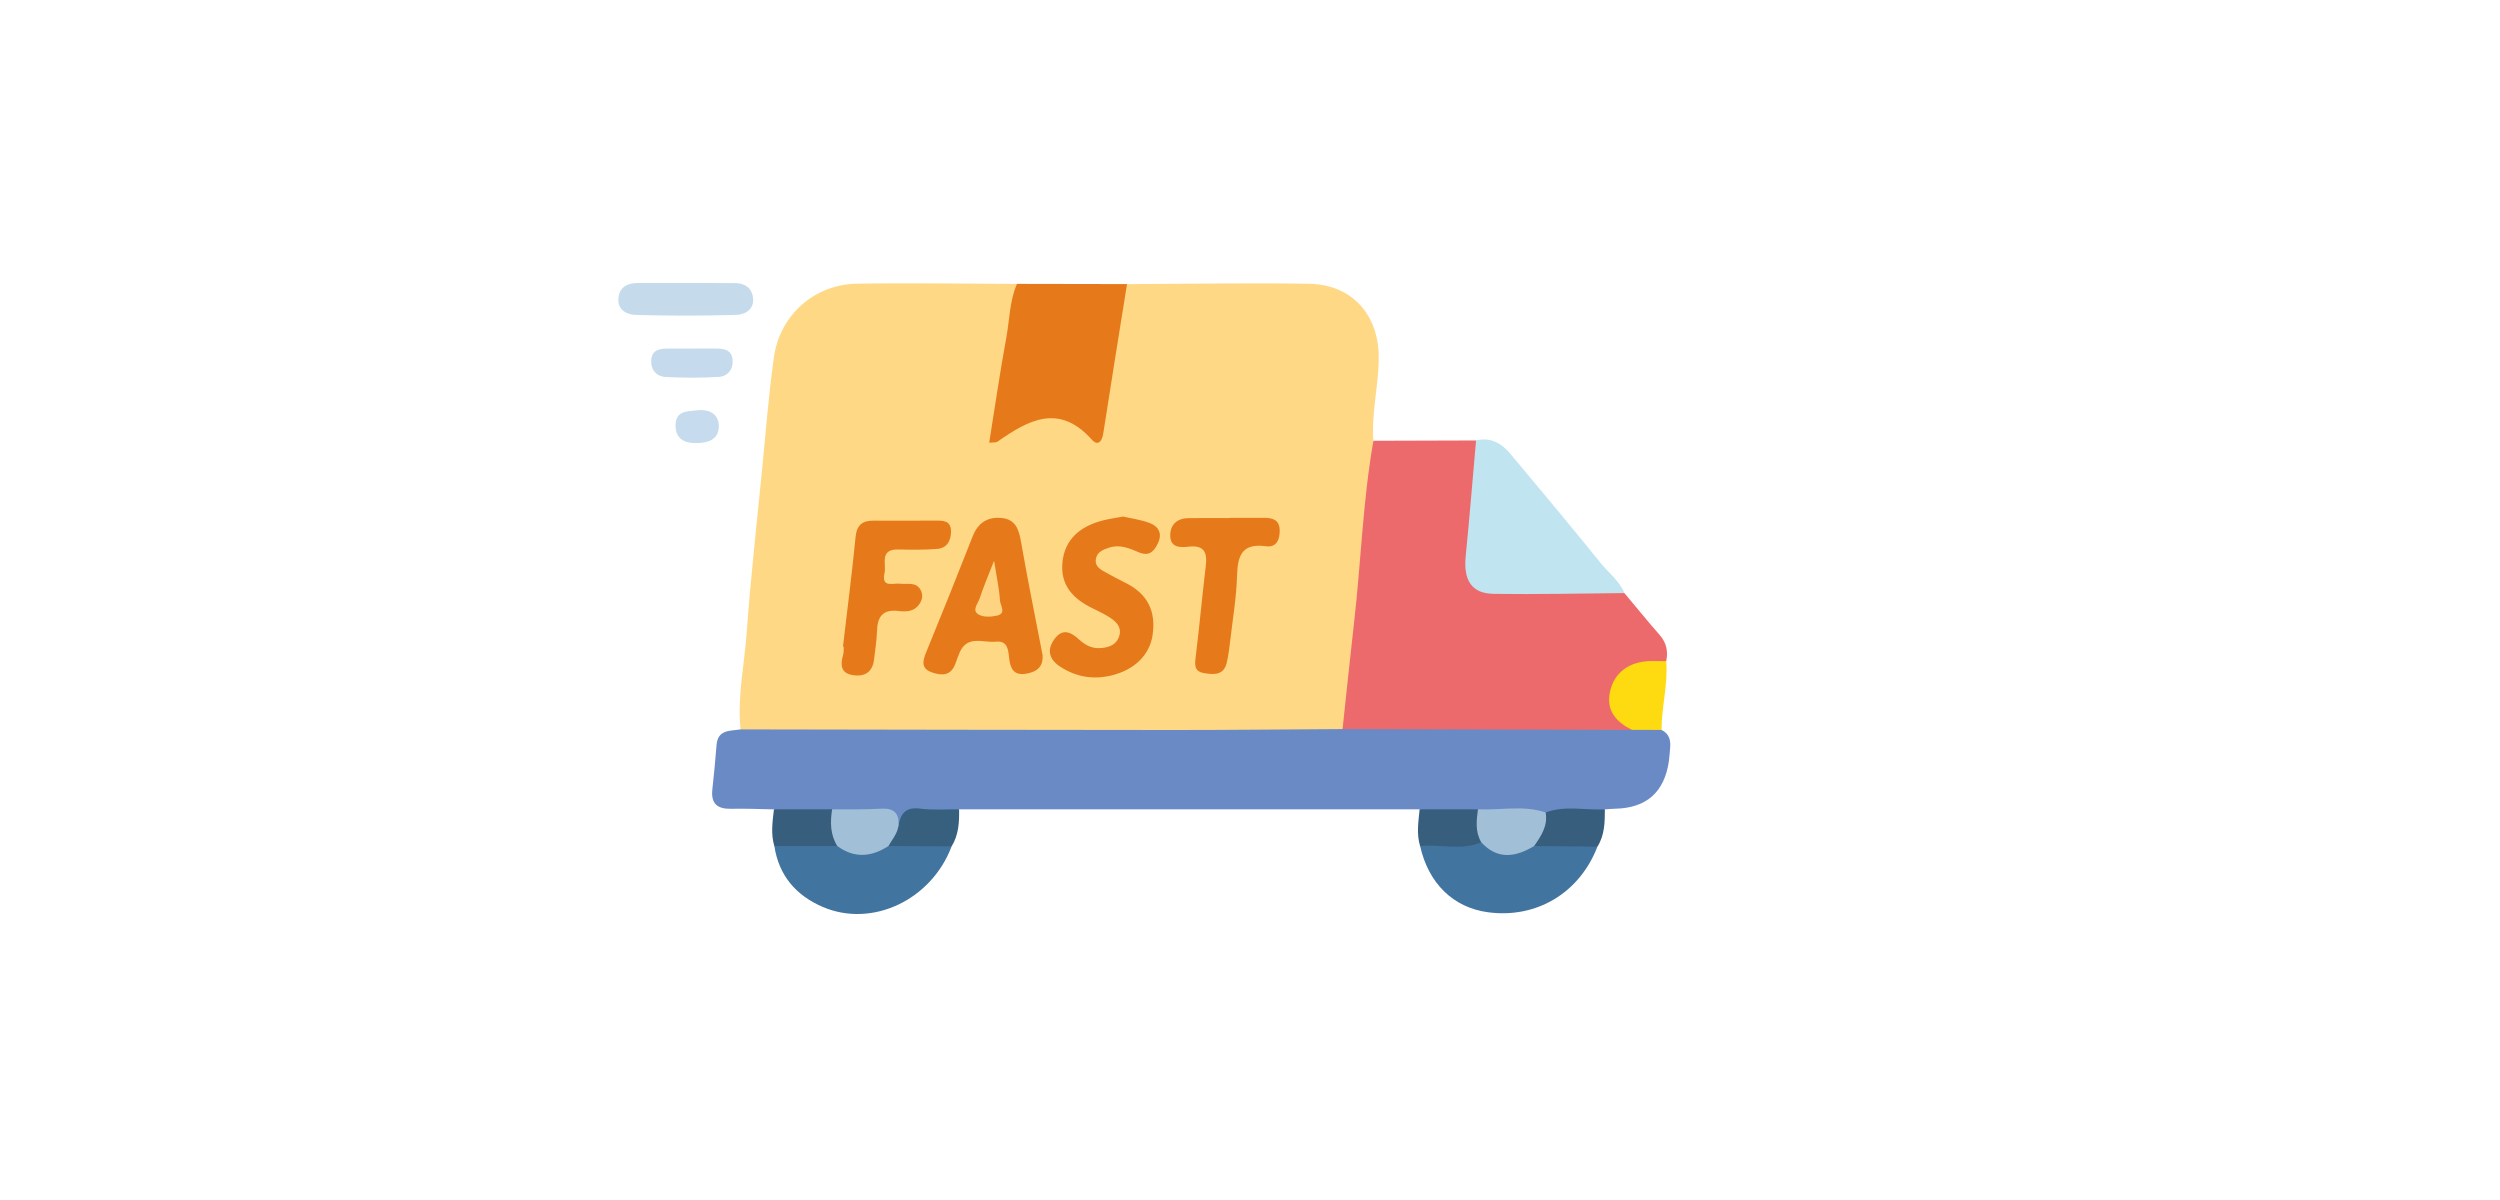 <?xml version="1.0" encoding="UTF-8"?>
<svg id="Capa_1" data-name="Capa 1" xmlns="http://www.w3.org/2000/svg" viewBox="0 0 1009.21 484.28">
  <defs>
    <style>
      .cls-1 {
        fill: #375e7d;
      }

      .cls-1, .cls-2, .cls-3, .cls-4, .cls-5, .cls-6, .cls-7, .cls-8, .cls-9, .cls-10, .cls-11, .cls-12, .cls-13, .cls-14 {
        stroke-width: 0px;
      }

      .cls-2 {
        fill: #ffd886;
      }

      .cls-3 {
        fill: #4274a0;
      }

      .cls-4 {
        fill: #e67a1a;
      }

      .cls-5 {
        fill: #c5dbec;
      }

      .cls-6 {
        fill: #fed482;
      }

      .cls-7 {
        fill: #375f7e;
      }

      .cls-8 {
        fill: #feda11;
      }

      .cls-9 {
        fill: #c6dbed;
      }

      .cls-10 {
        fill: #c5daec;
      }

      .cls-11 {
        fill: #a2bfd8;
      }

      .cls-12 {
        fill: #ed6a6c;
      }

      .cls-13 {
        fill: #c0e4f0;
      }

      .cls-14 {
        fill: #6a8ac6;
      }
    </style>
  </defs>
  <path class="cls-2" d="m298.95,294.44c-1.35-13.21,1.55-26.18,2.49-39.24,1.56-21.69,4-43.31,6.13-64.95,1.51-15.34,2.7-30.73,4.83-45.98,2.39-17.08,16.33-29.46,33.51-29.75,21.53-.36,43.07.02,64.61.09,1.63,5.01-.14,9.83-.9,14.68-1.92,12.27-4.05,24.51-6.05,36.77-.43,2.61-1.43,5.27-.19,8.04,4.09-.25,7.06-2.47,9.89-4.45,7.06-4.92,13.41-4.76,20.47.41,8.51,6.24,9.17,5.72,10.87-4.56,2.3-13.89,4.68-27.76,6.96-41.65.53-3.25.86-6.62,3.37-9.15,24.48-.09,48.97-.54,73.45-.15,17.38.28,28.23,12.47,28.19,29.89-.03,11.22-3.01,22.23-2.18,33.49,3.23,8.47.02,16.92-.72,25.21-2.48,27.89-4.99,55.79-8,83.63-.42,3.88-.89,7.74-4.96,9.78-3.97,1.6-8.16,1.32-12.29,1.32-71.89.03-143.77.05-215.66-.05-4.77,0-10.11,1.31-13.84-3.38Z"/>
  <path class="cls-14" d="m298.95,294.44c58.34.09,116.68.23,175.02.25,22.66,0,45.33-.25,67.99-.38,4.39-2.12,9.09-2,13.79-1.98,34.21.16,68.43-.36,102.64.3,4.26-.19,8.58-.74,12.35,2.03,3.24,1.59,3.79,4.39,3.44,7.6-.18,1.63-.23,3.28-.46,4.9q-2.69,18.95-21.78,19.31c-1.37.03-2.73.18-4.09.27-7.4,4.45-15.72,1.44-23.49,2.93-9.48-.75-18.98-.34-28.47-.62-7.65-.32-15.58,2.07-22.81-2.33-61.97,0-123.94,0-185.91,0-1.95,1.71-4.34,2.41-6.8,2.19-6.66-.6-12.7.91-18.24,4.6-4.01-4.81-9.51-4.56-14.99-4.45-4.08.08-8.17.08-12.26-.02-7.53-.31-15.33,2.04-22.44-2.31-5.74-.09-11.49-.37-17.23-.23-5.52.13-8.27-1.98-7.65-7.77.65-5.97,1.23-11.96,1.7-17.95.5-6.42,5.56-5.63,9.7-6.34Z"/>
  <path class="cls-12" d="m658.76,294.63c-38.93-.11-77.86-.21-116.79-.32,1.53-14.2,2.96-28.42,4.6-42.6,2.85-24.57,3.53-49.37,7.86-73.78,13.81-.04,27.62-.09,41.43-.13,3.19,2.41,2.62,5.8,2.24,9.06-1.4,12.28-2.27,24.61-3.57,36.9-.96,9.1,2.48,13.35,11.94,13.82,12.08.59,24.19.17,36.29.18,4.42,0,8.79.1,12.99,1.67,4.72,5.63,9.36,11.34,14.21,16.87,2.78,3.17,3.5,6.65,2.66,10.62-2.16,2.17-4.99,1.98-7.7,2.18-6.12.46-10.23,3.5-12.2,9.33-1.84,5.43-.03,9.6,4.43,12.91,1.03.77,2.32,1.59,1.61,3.29Z"/>
  <path class="cls-4" d="m454.96,114.68c-3.21,20.1-6.48,40.19-9.59,60.31-.52,3.36-2.22,5.17-4.64,2.47-13.19-14.75-25.57-7.95-38.07.85-.56.4-1.54.22-3.34.42,2.31-14.41,4.33-28.44,6.9-42.37,1.34-7.26,1.3-14.83,4.31-21.76,14.81.03,29.62.05,44.43.08Z"/>
  <path class="cls-13" d="m655.75,239.42c-17.59.14-35.18.57-52.76.31-8.97-.13-12.29-5.52-11.31-15.28,1.56-15.54,2.8-31.11,4.18-46.67,5.87-1.39,10.29,1.16,13.86,5.42,12.19,14.58,24.38,29.15,36.32,43.94,3.27,4.06,7.64,7.28,9.73,12.28Z"/>
  <path class="cls-3" d="m384.14,341.69c-8.15,21.62-32.08,32.99-52.04,24.41-10.75-4.62-17.7-12.65-19.5-24.56,7.48-4.61,15.61-2.1,23.5-2.14,8.07,3.51,16.16,3.37,24.26.01,8,.08,16.27-2.73,23.78,2.29Z"/>
  <path class="cls-3" d="m644.86,341.77c-7.23,18.71-24.61,29.13-44.19,26.49-14.01-1.88-24.01-11.64-27.39-26.73,7.5-4.67,15.88-1.54,23.77-2.67,7.99,4.26,16.08,3.84,24.25.51,7.93.14,16.16-2.76,23.56,2.39Z"/>
  <path class="cls-5" d="m276.69,114.25c6.61,0,13.22-.02,19.84.01,4.12.02,7.05,1.91,7.47,6.11.47,4.7-3.38,6.64-6.83,6.74-13.48.41-26.99.4-40.48.03-3.47-.09-7.37-1.87-7.06-6.54.32-4.72,3.64-6.39,8.05-6.37,6.34.02,12.67,0,19.01.01Z"/>
  <path class="cls-8" d="m658.76,294.63c-6.36-3.23-10.52-7.76-8.8-15.51,1.67-7.55,7.63-12.03,16.12-12.26,2.18-.06,4.36.04,6.54.06.79,9.34-1.9,18.45-1.88,27.74-3.99,0-7.99-.02-11.98-.03Z"/>
  <path class="cls-10" d="m279.22,140.71c3.3,0,6.61,0,9.91,0,3.26,0,6.28.58,6.6,4.56.31,3.91-1.97,6.65-5.61,6.88-7.12.44-14.31.41-21.44.03-3.66-.2-5.98-2.83-5.79-6.74.2-3.98,3.12-4.72,6.43-4.72,3.3,0,6.61,0,9.91,0Z"/>
  <path class="cls-7" d="m384.14,341.69c-8.5-.06-16.99-.12-25.49-.18-.62-3.74.71-6.52,4.07-8.3.86-4.9,3.03-7.55,8.74-6.78,5.16.69,10.47.23,15.71.28.1,5.22-.17,10.36-3.03,14.98Z"/>
  <path class="cls-1" d="m644.86,341.77c-8.51-.08-17.03-.16-25.54-.24-.09-5.07,2.28-9.3,4.63-13.55,7.84-2.94,15.94-.84,23.91-1.25,0,5.21-.09,10.4-2.99,15.04Z"/>
  <path class="cls-1" d="m337.97,341.51c-8.46.01-16.92.02-25.38.03-1.49-4.92-.73-9.87-.17-14.82,7.83,0,15.67-.01,23.5-.02,2.81,4.64,3.29,9.6,2.04,14.8Z"/>
  <path class="cls-1" d="m597.97,340.03c-8.06,3.42-16.49.71-24.7,1.51-1.5-4.92-.67-9.87-.19-14.82,7.85,0,15.7,0,23.55,0,2.43,4.24,3.05,8.67,1.34,13.32Z"/>
  <path class="cls-9" d="m281.58,165.62c5.07-.54,8.67,1.78,8.59,6.58-.1,5.5-4.72,6.72-9.51,6.68-4.84-.04-8.04-2.18-7.95-7.3.11-5.97,4.95-5.46,8.87-5.96Z"/>
  <path class="cls-4" d="m420.86,264.29c.41,5.08-2.46,7.02-6.86,7.71-5.04.79-6.22-2.59-6.63-6.39-.38-3.51-.69-7.06-5.38-6.57-5.08.53-11.44-2.8-14.58,4.32-.67,1.51-1.19,3.09-1.76,4.64-1.82,4.94-5.61,4.79-9.54,3.4-4.3-1.52-3.7-4.51-2.25-8.04,6.39-15.57,12.65-31.19,18.79-46.85,2.12-5.4,5.89-7.9,11.49-7.43,5.86.49,7.17,4.64,8.06,9.77,2.63,15.19,5.73,30.3,8.65,45.44Z"/>
  <path class="cls-4" d="m453.42,208.52c3.39.8,7.27,1.28,10.81,2.67,3.42,1.34,5.08,4.11,3.25,8.02-1.59,3.4-3.62,5.51-7.73,3.76-3.81-1.62-7.68-3.31-11.96-1.91-2.37.78-4.88,1.69-5.39,4.54-.55,3.09,1.9,4.32,4.06,5.53,2.64,1.48,5.33,2.88,8.04,4.24,8.77,4.39,12.23,11.43,10.77,21.07-1.2,7.94-7.22,13.97-16.65,16.24-7.32,1.77-14.24.59-20.56-3.5-4.42-2.86-5.69-6.69-2.39-11.21,3.18-4.35,6.5-2.95,9.77.05,2.29,2.1,4.92,3.7,8.11,3.62,3.41-.08,6.82-.94,8.14-4.51,1.42-3.83-1.08-6.26-4.06-8.09-2.11-1.3-4.34-2.4-6.58-3.48-7.82-3.78-13.11-9.29-12.15-18.65.9-8.82,6.64-14.47,16.76-16.93,2.39-.58,4.84-.92,7.77-1.47Z"/>
  <path class="cls-4" d="m340.29,261.05c1.73-14.75,3.63-29.48,5.09-44.26.49-5,2.83-6.67,7.45-6.62,8.28.09,16.55-.01,24.83-.02,3.15,0,6.31-.03,6.25,4.49-.05,3.82-1.7,6.64-5.59,6.95-5.21.42-10.48.33-15.71.23-7.69-.15-4.74,5.85-5.54,9.53-1.34,6.15,3.53,3.91,6.27,4.28,2.9.39,6.33-.88,8.23,2.4,1.19,2.05.8,4.26-.68,6.18-2.18,2.84-5.36,2.77-8.33,2.43-6.26-.72-8.35,2.38-8.52,8.06-.12,3.83-.75,7.65-1.19,11.47-.59,5.2-3.82,7.14-8.63,6.36-4.94-.8-4.98-4.25-3.87-8.16.3-1.04.19-2.19.27-3.29-.11-.01-.23-.02-.34-.04Z"/>
  <path class="cls-4" d="m496.28,209.05c4.7,0,9.4.02,14.1,0,3.4-.02,6.1.84,6.21,4.91.1,3.79-1.27,7.15-5.49,6.56-9.55-1.32-11.49,3.54-11.72,11.74-.24,8.78-1.73,17.53-2.75,26.29-.35,3.01-.73,6.03-1.41,8.97-1.22,5.31-5.47,4.83-9.29,4.18-4.13-.71-3.6-3.78-3.19-7.09,1.5-12.03,2.56-24.11,4.01-36.15.66-5.46-.63-8.49-6.9-7.78-3.29.37-7.31.48-7.44-4.25-.13-4.5,2.61-7.17,7.27-7.26,5.53-.1,11.05-.02,16.58-.02,0-.03,0-.06,0-.09Z"/>
  <path class="cls-11" d="m597.97,340.03c-2.51-4.23-1.94-8.78-1.35-13.33,9.11.44,18.34-1.77,27.32,1.28.99,5.38-1.81,9.46-4.63,13.54-7.47,4.49-14.7,5.71-21.35-1.5Z"/>
  <path class="cls-11" d="m337.97,341.51c-2.83-4.64-2.87-9.66-2.05-14.8,6.49-.05,13.01.16,19.48-.25,5.19-.33,7.65,1.5,7.31,6.76-.37,3.24-2.53,5.62-4.06,8.3-6.89,4.49-13.78,5.06-20.67,0Z"/>
  <path class="cls-6" d="m401.28,226.36c1.1,6.94,2.13,11.48,2.39,16.08.11,1.96,2.76,5.22-1.29,6.1-2.31.5-5.28.66-7.2-.39-3.08-1.68-.43-4.39.25-6.47,1.43-4.38,3.26-8.62,5.86-15.33Z"/>
</svg>